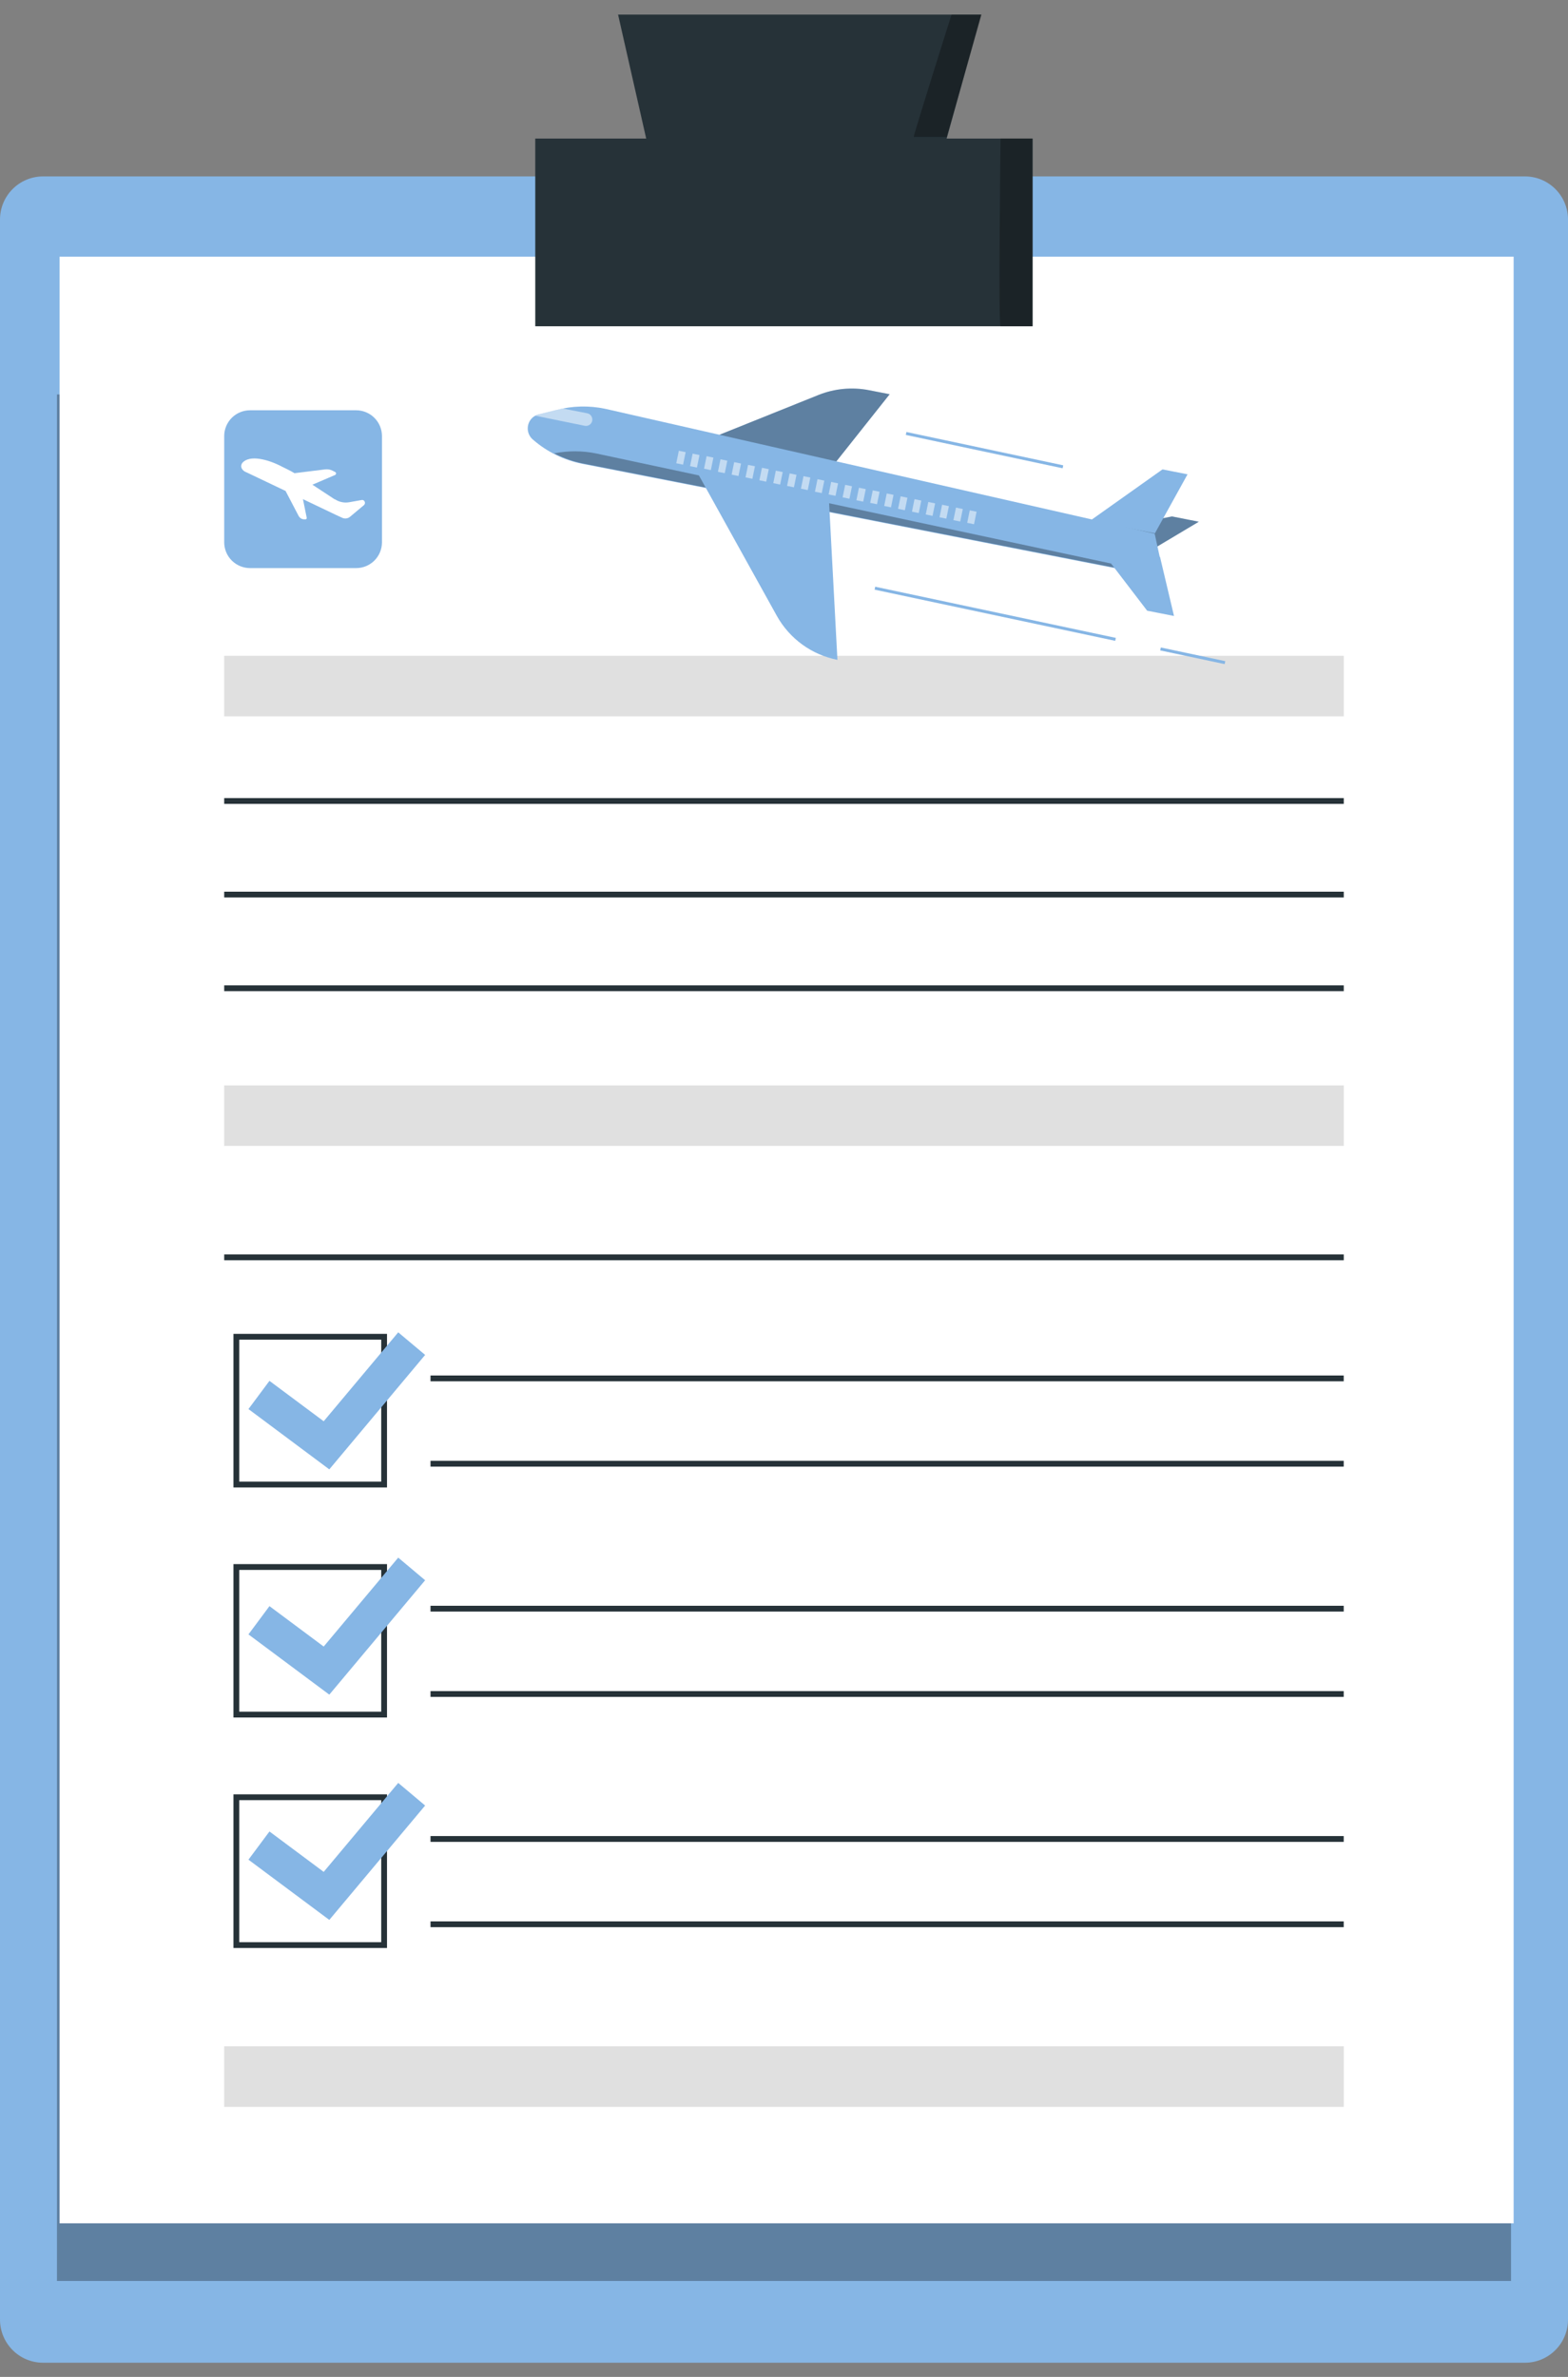 <svg width="66" height="100" viewBox="0 0 66 100" fill="none" xmlns="http://www.w3.org/2000/svg">
<rect x="0" y="0" width="66" height="100" fill="#808080" stroke="none"/>
<path d="M64.186 7.422H1.814C0.812 7.422 -0 8.234 -0 9.236V97.588C-0 98.59 0.812 99.403 1.814 99.403H64.186C65.188 99.403 66 98.59 66 97.588V9.236C66 8.234 65.188 7.422 64.186 7.422Z" fill="#86B6E5"/>
<path opacity="0.3" d="M63.602 16.595H2.397V95.963H63.602V16.595Z" fill="black"/>
<path d="M63.712 10.799H2.507V93.538H63.712V10.799Z" fill="white"/>
<path d="M10.524 17.261H14.992C15.28 17.261 15.556 17.376 15.76 17.58C15.964 17.783 16.078 18.06 16.078 18.348V22.816C16.078 23.103 15.964 23.379 15.761 23.582C15.557 23.786 15.282 23.9 14.994 23.9H10.524C10.236 23.9 9.959 23.785 9.755 23.582C9.552 23.378 9.437 23.102 9.437 22.813V18.348C9.437 18.205 9.465 18.064 9.519 17.932C9.574 17.8 9.654 17.68 9.755 17.579C9.856 17.478 9.976 17.398 10.108 17.343C10.24 17.289 10.381 17.261 10.524 17.261Z" fill="#86B6E5"/>
<path d="M56.562 27.591H9.437V30.138H56.562V27.591Z" fill="#E0E0E0"/>
<path d="M56.562 45.664H9.437V48.211H56.562V45.664Z" fill="#E0E0E0"/>
<path d="M56.562 86.091H9.437V88.638H56.562V86.091Z" fill="#E0E0E0"/>
<path d="M56.562 33.576H9.437V33.82H56.562V33.576Z" fill="#263238"/>
<path d="M56.562 37.514H9.437V37.758H56.562V37.514Z" fill="#263238"/>
<path d="M56.562 41.455H9.437V41.699H56.562V41.455Z" fill="#263238"/>
<path d="M56.562 52.776H9.437V53.02H56.562V52.776Z" fill="#263238"/>
<path d="M56.56 57.869H18.121V58.113H56.56V57.869Z" fill="#263238"/>
<path d="M56.56 61.459H18.121V61.703H56.56V61.459Z" fill="#263238"/>
<path d="M16.29 62.579H9.827V56.117H16.29V62.579ZM10.071 62.335H16.046V56.361H10.071V62.335Z" fill="#263238"/>
<path d="M56.56 67.557H18.121V67.801H56.56V67.557Z" fill="#263238"/>
<path d="M56.56 71.147H18.121V71.391H56.56V71.147Z" fill="#263238"/>
<path d="M16.29 72.257H9.827V65.804H16.29V72.257ZM10.071 72.013H16.046V66.048H10.071V72.013Z" fill="#263238"/>
<path d="M56.56 77.245H18.121V77.49H56.56V77.245Z" fill="#263238"/>
<path d="M56.56 80.835H18.121V81.079H56.56V80.835Z" fill="#263238"/>
<path d="M16.29 81.955H9.827V75.49H16.29V81.955ZM10.071 81.711H16.046V75.734H10.071V81.711Z" fill="#263238"/>
<path d="M10.201 19.474C10.513 19.112 11.319 19.34 11.873 19.635C11.873 19.635 12.254 19.816 12.396 19.908L13.69 19.747C13.795 19.735 13.901 19.754 13.995 19.801L14.102 19.855C14.115 19.86 14.126 19.869 14.133 19.881C14.14 19.892 14.145 19.906 14.145 19.919C14.145 19.933 14.14 19.946 14.133 19.958C14.126 19.969 14.115 19.979 14.102 19.984L13.15 20.392L14.09 21.009H14.105C14.282 21.124 14.496 21.167 14.703 21.129L15.206 21.039C15.231 21.032 15.257 21.032 15.282 21.039C15.302 21.047 15.32 21.06 15.334 21.077C15.347 21.095 15.356 21.115 15.36 21.137C15.363 21.158 15.361 21.18 15.353 21.201C15.345 21.221 15.333 21.24 15.316 21.254L14.732 21.742C14.688 21.779 14.633 21.803 14.575 21.811C14.517 21.818 14.458 21.809 14.405 21.784L14.132 21.659L12.752 21L12.911 21.788C12.912 21.796 12.911 21.804 12.909 21.811C12.907 21.819 12.903 21.825 12.898 21.831C12.893 21.837 12.887 21.842 12.88 21.845C12.873 21.848 12.865 21.849 12.857 21.849H12.791C12.748 21.847 12.705 21.833 12.668 21.81C12.63 21.787 12.599 21.755 12.576 21.718L12.02 20.655L10.391 19.879C10.171 19.803 10.093 19.618 10.201 19.474Z" fill="white"/>
<path d="M13.861 61.818L10.458 59.281L11.342 58.094L13.625 59.794L16.762 56.053L17.895 57.003L13.861 61.818Z" fill="#86B6E5"/>
<path d="M13.861 71.296L10.458 68.761L11.342 67.572L13.625 69.272L16.762 65.531L17.895 66.483L13.861 71.296Z" fill="#86B6E5"/>
<path d="M13.861 80.773L10.458 78.239L11.342 77.052L13.625 78.752L16.762 75.009L17.895 75.961L13.861 80.773Z" fill="#86B6E5"/>
<path d="M43.466 5.83H22.53V13.726H43.466V5.83Z" fill="#263238"/>
<path d="M39.623 6.629H27.381L26.016 0.615H41.3L39.623 6.629Z" fill="#263238"/>
<path opacity="0.3" d="M40.053 0.615C40.039 0.652 38.423 5.762 38.462 5.762H39.851L41.316 0.615H40.053Z" fill="black"/>
<path opacity="0.3" d="M42.115 5.83C42.115 5.83 42.014 13.729 42.115 13.729H43.46V5.83H42.115Z" fill="black"/>
<path d="M46.319 22.323L49.329 21.727L50.46 21.95L48.516 23.109L46.319 22.323Z" fill="#86B6E5"/>
<path opacity="0.3" d="M46.319 22.323L49.329 21.727L50.46 21.95L48.516 23.109L46.319 22.323Z" fill="black"/>
<path d="M29.897 18.446L34.46 16.613C35.132 16.346 35.865 16.278 36.574 16.415L37.448 16.586L35.085 19.562L29.897 18.446Z" fill="#86B6E5"/>
<path opacity="0.3" d="M29.897 18.446L34.46 16.613C35.132 16.346 35.865 16.278 36.574 16.415L37.448 16.586L35.085 19.562L29.897 18.446Z" fill="black"/>
<path d="M22.347 17.643C22.296 17.706 22.259 17.778 22.237 17.855C22.215 17.933 22.208 18.014 22.217 18.094C22.226 18.174 22.251 18.251 22.29 18.322C22.329 18.392 22.381 18.454 22.444 18.505C23.034 19.015 23.745 19.362 24.51 19.513L47.919 24.096L48.82 23.451L48.603 22.455L25.486 17.201C24.799 17.054 24.086 17.072 23.406 17.252L22.706 17.425C22.564 17.453 22.437 17.53 22.347 17.643Z" fill="#86B6E5"/>
<path d="M36.84 24.684L36.814 24.808L46.942 26.961L46.968 26.837L36.84 24.684Z" fill="#86B6E5"/>
<path d="M38.153 18.174L38.127 18.298L44.728 19.701L44.754 19.577L38.153 18.174Z" fill="#86B6E5"/>
<path d="M48.861 27.24L48.835 27.364L51.548 27.94L51.574 27.816L48.861 27.24Z" fill="#86B6E5"/>
<path opacity="0.3" d="M23.327 19.073L23.412 19.115C23.761 19.286 24.129 19.413 24.509 19.494L47.918 24.076C48.029 24.095 48.142 24.095 48.253 24.076C48.161 24.02 48.06 23.981 47.955 23.962L25.095 19.078C24.512 18.959 23.911 18.958 23.327 19.073Z" fill="black"/>
<path d="M46.23 23.007L48.286 25.693L49.416 25.915L48.828 23.432L46.23 23.007Z" fill="#86B6E5"/>
<path d="M45.891 21.904L48.931 19.748L49.986 19.955L48.613 22.436L45.891 21.904Z" fill="#86B6E5"/>
<path d="M29.126 19.474L32.698 25.91C32.963 26.385 33.328 26.797 33.769 27.117C34.21 27.437 34.715 27.656 35.249 27.761L34.868 20.595L29.126 19.474Z" fill="#86B6E5"/>
<g opacity="0.5">
<path d="M40.819 21.47L40.711 21.996L40.998 22.055L41.106 21.529L40.819 21.47Z" fill="white"/>
<path d="M40.239 21.356L40.131 21.883L40.418 21.941L40.526 21.415L40.239 21.356Z" fill="white"/>
<path d="M39.654 21.235L39.546 21.762L39.833 21.82L39.941 21.294L39.654 21.235Z" fill="white"/>
<path d="M39.074 21.119L38.966 21.645L39.253 21.704L39.361 21.178L39.074 21.119Z" fill="white"/>
<path d="M38.493 21L38.386 21.526L38.672 21.585L38.78 21.059L38.493 21Z" fill="white"/>
<path d="M37.909 20.881L37.801 21.407L38.088 21.466L38.196 20.94L37.909 20.881Z" fill="white"/>
<path d="M37.324 20.76L37.217 21.286L37.504 21.345L37.611 20.819L37.324 20.76Z" fill="white"/>
<path d="M36.736 20.63L36.628 21.156L36.915 21.215L37.023 20.688L36.736 20.63Z" fill="white"/>
<path d="M36.155 20.519L36.047 21.046L36.334 21.105L36.442 20.578L36.155 20.519Z" fill="white"/>
<path d="M35.575 20.398L35.467 20.924L35.754 20.983L35.862 20.457L35.575 20.398Z" fill="white"/>
<path d="M34.986 20.276L34.878 20.802L35.168 20.861L35.276 20.335L34.986 20.276Z" fill="white"/>
<path d="M34.41 20.16L34.302 20.687L34.589 20.745L34.697 20.219L34.41 20.16Z" fill="white"/>
<path d="M33.821 20.033L33.713 20.559L34 20.618L34.108 20.091L33.821 20.033Z" fill="white"/>
<path d="M33.237 19.917L33.129 20.443L33.418 20.502L33.526 19.976L33.237 19.917Z" fill="white"/>
<path d="M32.656 19.801L32.549 20.327L32.838 20.386L32.946 19.86L32.656 19.801Z" fill="white"/>
<path d="M32.072 19.68L31.964 20.206L32.251 20.265L32.359 19.738L32.072 19.68Z" fill="white"/>
<path d="M31.488 19.558L31.38 20.084L31.669 20.143L31.777 19.617L31.488 19.558Z" fill="white"/>
<path d="M30.903 19.442L30.795 19.968L31.084 20.027L31.192 19.501L30.903 19.442Z" fill="white"/>
<path d="M30.327 19.323L30.219 19.85L30.506 19.908L30.614 19.382L30.327 19.323Z" fill="white"/>
<path d="M29.742 19.193L29.634 19.719L29.921 19.778L30.029 19.252L29.742 19.193Z" fill="white"/>
<path d="M29.154 19.085L29.046 19.612L29.335 19.671L29.443 19.145L29.154 19.085Z" fill="white"/>
<path d="M28.573 18.964L28.465 19.49L28.752 19.549L28.86 19.023L28.573 18.964Z" fill="white"/>
</g>
<path opacity="0.5" d="M22.53 17.489L24.613 17.914C24.683 17.928 24.756 17.913 24.815 17.873C24.874 17.833 24.915 17.771 24.928 17.702C24.942 17.632 24.927 17.559 24.887 17.5C24.847 17.441 24.786 17.4 24.716 17.387L23.683 17.186C23.585 17.203 23.49 17.228 23.395 17.252L22.694 17.426C22.637 17.44 22.582 17.462 22.53 17.489Z" fill="white"/>
</svg>
